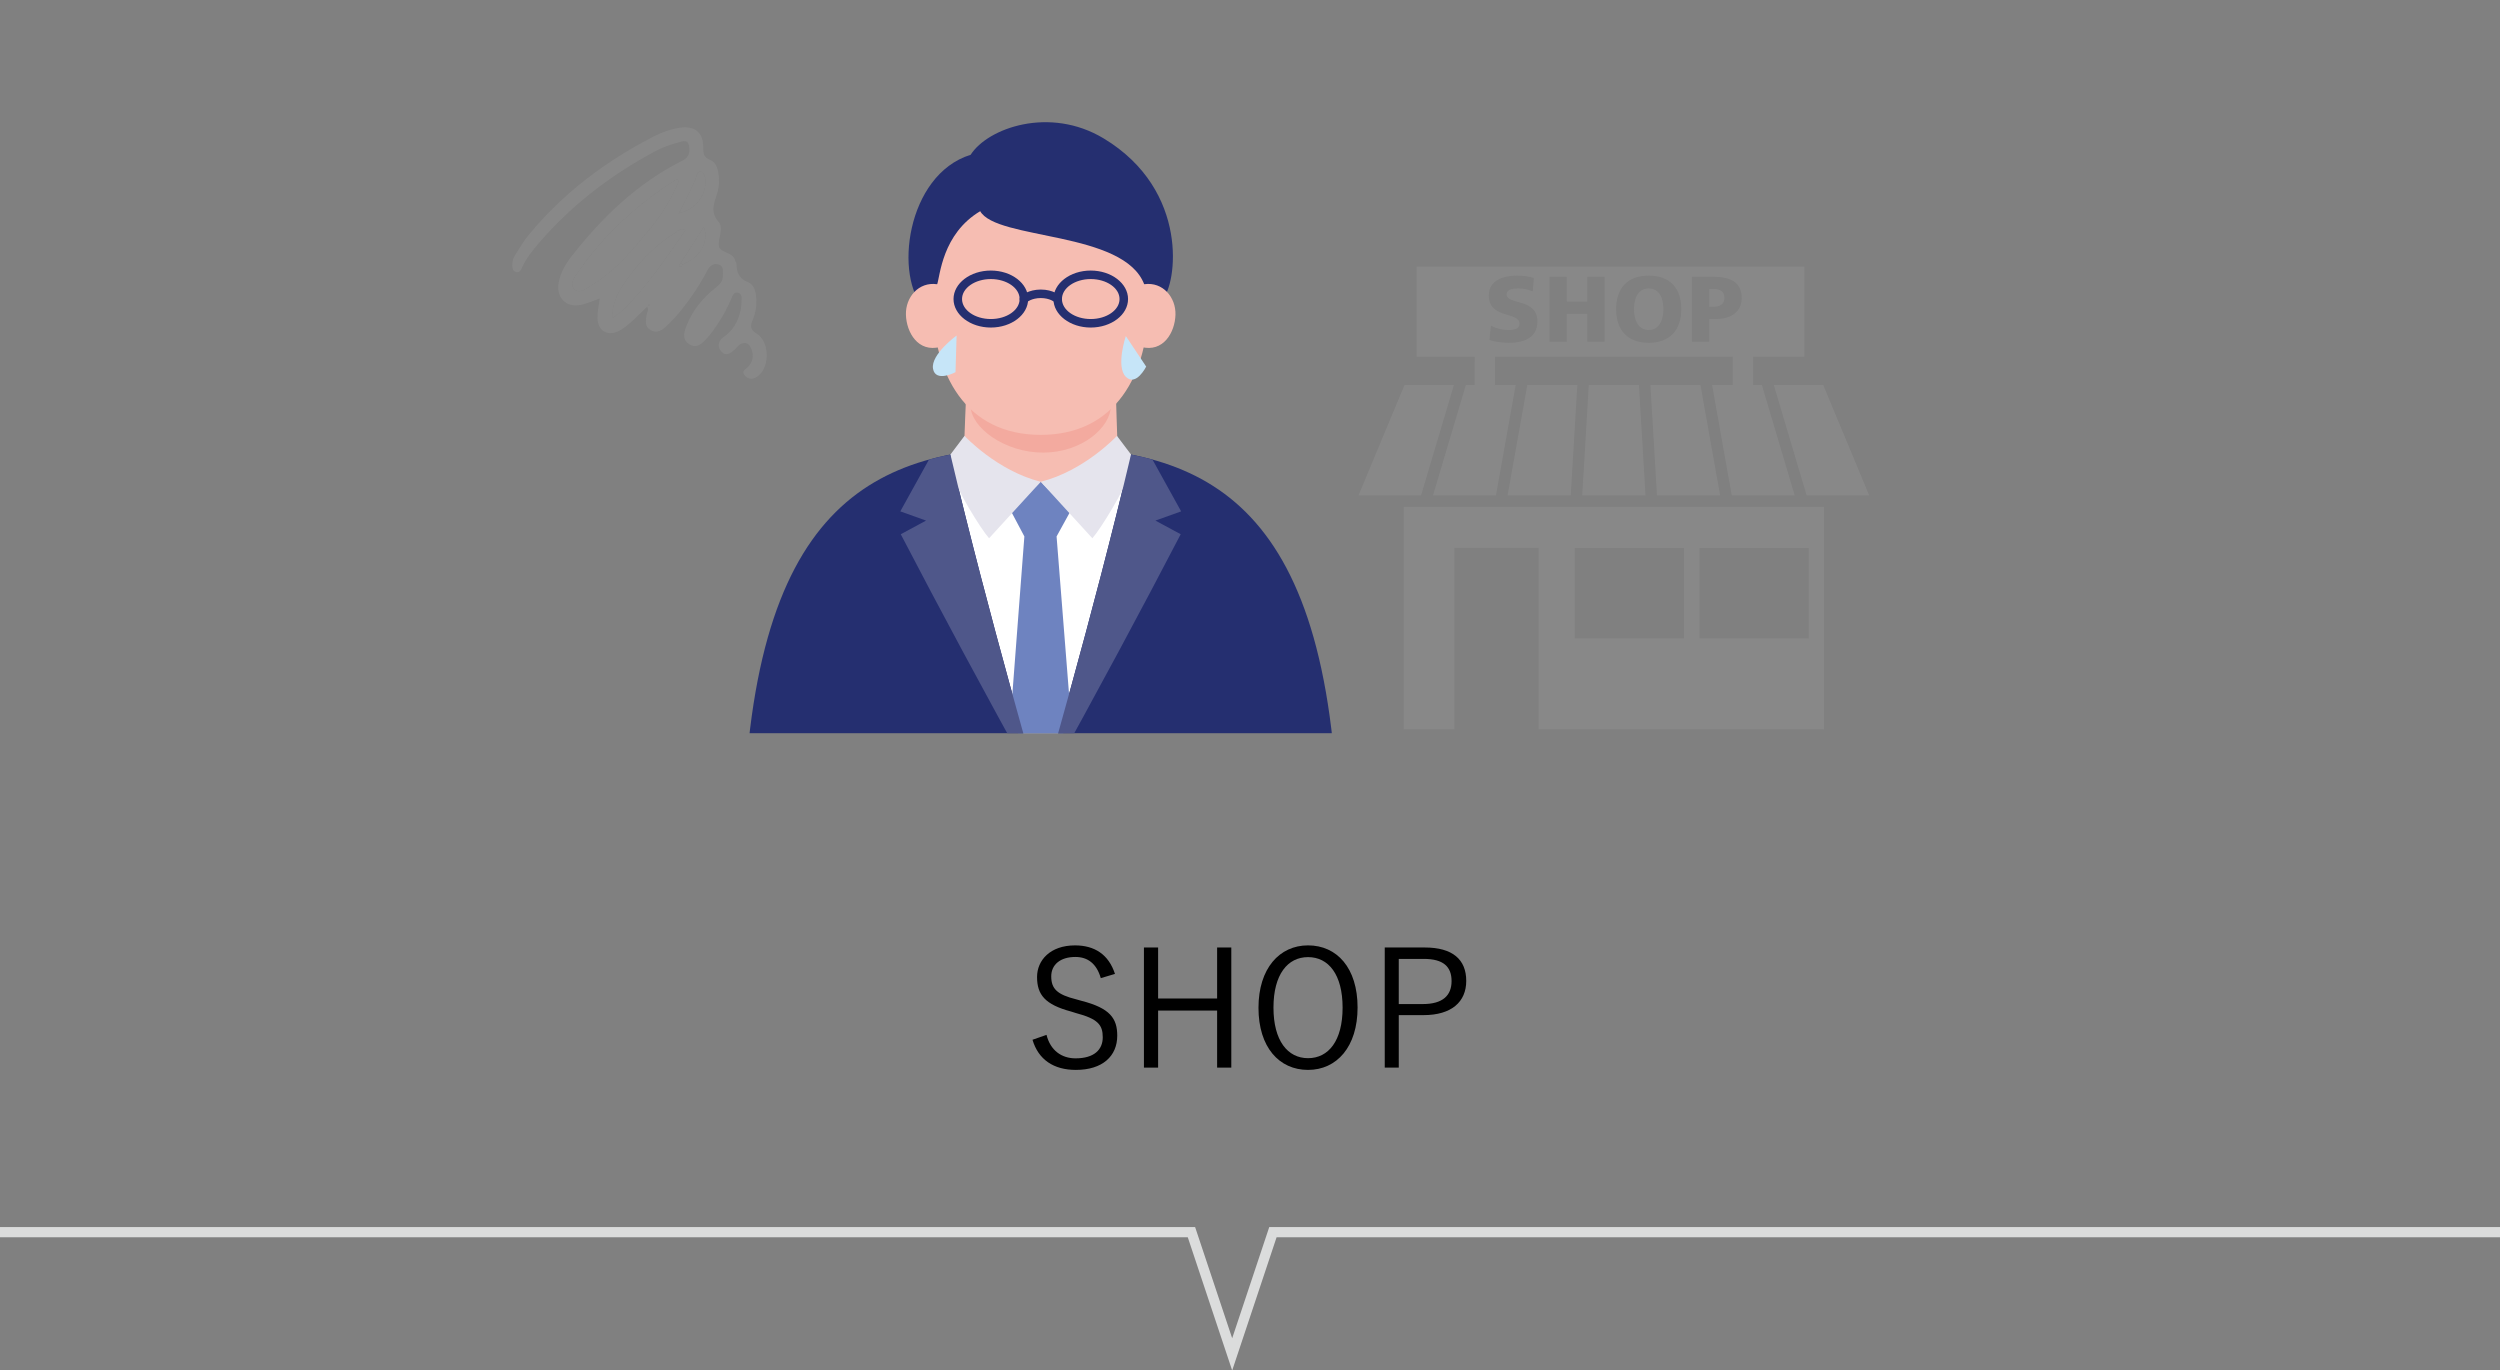 <?xml version="1.0" encoding="UTF-8"?>
<svg id="_レイヤー_1" data-name="レイヤー 1" xmlns="http://www.w3.org/2000/svg" width="245.5" height="134.581" xmlns:xlink="http://www.w3.org/1999/xlink" viewBox="0 0 245.5 134.581">
  <rect x="0" y="0" width="245.5" height="134.581" fill="#808080" stroke="none"/>
  <defs>
    <clipPath id="clippath">
      <rect x="67.555" width="68" height="72" fill="none" stroke-width="0"/>
    </clipPath>
    <clipPath id="clippath-1">
      <path d="M93.333,44.636c3.697,15.688,8.866,33.361,8.866,33.361,0,0,5.169-17.672,8.866-33.36,11.832,2.323,20.027,11.023,20.376,38.265h-58.49c.349-27.245,8.546-35.944,20.381-38.266Z" fill="none" stroke-width="0"/>
    </clipPath>
  </defs>
  <polyline points="0 121 117 121 121 133 125 121 245.5 121" fill="none" stroke="#dbdcdc" stroke-miterlimit="10"/>
  <g>
    <path d="M108.098,96.053c-.416-1.441-1.297-2.08-2.497-2.08-1.473,0-2.369.752-2.369,1.904,0,1.232.593,1.793,2.449,2.256l.512.145c2.817.721,3.521,1.729,3.521,3.426,0,2-1.44,3.361-4.065,3.361-2.177,0-3.682-1.008-4.258-2.961l1.377-.48c.384,1.537,1.488,2.305,2.849,2.305,1.841,0,2.673-.863,2.673-2.064,0-1.217-.464-1.809-2.641-2.385l-.464-.145c-2.562-.688-3.346-1.648-3.346-3.393,0-1.633,1.28-3.105,3.729-3.105,1.905,0,3.298.879,3.922,2.801l-1.393.416Z" fill="#000" stroke-width="0"/>
    <path d="M120.914,104.84h-1.393v-5.602h-5.794v5.602h-1.393v-11.797h1.393v5.01h5.794v-5.01h1.393v11.797Z" fill="#000" stroke-width="0"/>
    <path d="M133.314,98.934c0,3.873-2.049,6.131-4.866,6.131-2.833,0-4.866-2.225-4.866-6.098s2.065-6.131,4.866-6.131c2.833,0,4.866,2.209,4.866,6.098ZM125.055,98.95c0,3.25,1.393,4.963,3.394,4.963,2.017,0,3.394-1.713,3.394-4.963s-1.377-4.961-3.394-4.961c-2.001,0-3.394,1.697-3.394,4.961Z" fill="#000" stroke-width="0"/>
    <path d="M139.904,93.043c2.753,0,4.081,1.186,4.081,3.281,0,2.066-1.456,3.361-4.193,3.361h-2.433v5.154h-1.377v-11.797h3.922ZM137.359,98.598h2.368c1.938,0,2.817-.832,2.817-2.256,0-1.41-.8-2.178-2.721-2.178h-2.465v4.434Z" fill="#000" stroke-width="0"/>
  </g>
  <g>
    <path d="M161.904,32.405c1.032,0,1.443-.987,1.443-2.039,0-1.106-.411-2.04-1.443-2.04s-1.445.933-1.445,2.04c0,1.052.411,2.039,1.445,2.039Z" fill="#888" stroke-width="0"/>
    <path d="M169.335,29.241c0-.65-.466-.859-1.051-.859h-.439v1.738h.439c.585,0,1.051-.211,1.051-.878Z" fill="#888" stroke-width="0"/>
    <path d="M176.993,49.773s-.002,0-.002,0h-7.398s-.005,0-.007,0h-.002s-7.401,0-7.401,0h-14.808s0,0-.002,0c-.003,0-.005,0-.007,0h-7.398s-.002,0-.004,0h-.002s-2.113,0-2.113,0v21.847h4.969v-17.816h8.276v17.816h28.014v-21.847h-2.113s-.004,0-.004,0ZM165.367,62.692h-10.729v-8.888h10.729v8.888ZM177.626,62.692h-10.727v-8.888h10.727v8.888Z" fill="#888" stroke-width="0"/>
    <polygon points="179.041 37.81 174.188 37.81 175.479 42.151 175.648 42.714 175.815 43.276 177.412 48.647 179.11 48.647 179.673 48.647 180.235 48.647 183.555 48.647 179.041 37.81" fill="#888" stroke-width="0"/>
    <polygon points="139.547 48.647 141.146 43.276 141.314 42.714 141.482 42.151 142.773 37.81 137.924 37.81 133.406 48.647 136.726 48.647 137.288 48.647 137.851 48.647 139.547 48.647" fill="#888" stroke-width="0"/>
    <polygon points="149.106 42.714 149.005 43.276 148.046 48.647 154.247 48.647 154.567 43.276 154.602 42.714 154.634 42.151 154.894 37.81 149.983 37.81 149.206 42.151 149.106 42.714" fill="#888" stroke-width="0"/>
    <polygon points="161.202 42.151 160.943 37.81 156.02 37.81 155.761 42.151 155.729 42.714 155.695 43.276 155.375 48.647 161.586 48.647 161.269 43.276 161.235 42.714 161.202 42.151" fill="#888" stroke-width="0"/>
    <polygon points="167.857 42.714 167.758 42.151 166.983 37.81 162.071 37.81 162.33 42.151 162.361 42.714 162.396 43.276 162.714 48.647 168.918 48.647 167.958 43.276 167.857 42.714" fill="#888" stroke-width="0"/>
    <path d="M144.809,35.586v2.225h-.862l-1.291,4.34-.167.563-.168.562-1.599,5.371h6.181l.959-5.371.102-.562.099-.563.777-4.34h-2.035v-2.788h23.354v2.788h-2.032l.775,4.34.099.563.101.562.958,5.371h6.179l-1.597-5.371-.168-.562-.167-.563-1.291-4.34h-.862v-2.788h5.038v-8.843h-38.082v8.843h5.701v.563ZM166.145,27.175h2.027c1.95,0,2.862.658,2.862,2.094,0,1.289-.942,2.057-2.532,2.057h-.657v2.231h-1.7v-6.382ZM161.904,27.065c2.103,0,3.2,1.253,3.2,3.301,0,2.029-1.116,3.3-3.2,3.3s-3.2-1.271-3.2-3.3c0-2.048,1.097-3.301,3.2-3.301ZM152.158,27.175h1.703v2.441h2.01v-2.441h1.702v6.382h-1.702v-2.734h-2.01v2.734h-1.703v-6.382ZM148.979,27.065c.613,0,1.217.091,1.646.237l-.109,1.317c-.44-.201-.933-.293-1.417-.293-.429,0-1.144.036-1.144.594,0,1.033,3.018.339,3.018,2.642,0,1.655-1.39,2.103-2.807,2.103-.419,0-.909-.048-1.361-.139-.19-.038-.374-.082-.54-.136l.014-.132.131-1.275c.44.238,1.051.42,1.755.42.541,0,1.052-.11,1.052-.622,0-1.188-3.018-.439-3.018-2.761,0-1.536,1.5-1.957,2.779-1.957Z" fill="#888" stroke-width="0"/>
  </g>
  <g>
    <g>
      <path d="M63.55,30.112c-.544.525-1.055,1.052-1.604,1.535-.371.326-.765.656-1.206.867-1.104.53-2.03-.03-2.065-1.261-.017-.622.132-1.248.214-1.939-.633.221-1.206.486-1.807.619-1.489.327-2.51-.721-2.215-2.221.198-1.006.718-1.859,1.336-2.642,3.003-3.805,6.443-7.118,10.83-9.305.741-.369.729-1.003.615-1.518-.138-.628-.789-.327-1.183-.217-.713.2-1.428.453-2.08.8-4.339,2.313-8.195,5.25-11.42,8.981-.651.753-1.278,1.531-1.697,2.448-.124.271-.256.554-.61.445-.325-.1-.344-.413-.351-.708-.009-.371.12-.705.312-1.004.421-.658.818-1.34,1.313-1.939,3.378-4.093,7.529-7.216,12.228-9.635.824-.424,1.697-.743,2.617-.878,1.456-.213,2.288.475,2.282,1.919-.002.573.018.988.666,1.238.515.199.739.737.824,1.294.103.679.074,1.352-.126,2.006-.289.949-.722,1.806.145,2.797.542.62-.081,1.605.024,2.363.099.706,1.403.556,1.61,1.447.024.102.117.195.118.294.012.847.233,1.46,1.156,1.826.642.255.778,1.059.796,1.759.017.646-.086,1.288-.333,1.878-.253.606-.348.966.379,1.415,1.239.764,1.289,3.124.21,4.076-.421.372-.915.496-1.339.078-.476-.471.016-.633.319-.953.493-.521.527-1.243.194-1.89-.229-.445-.653-.53-1.083-.23-.172.12-.294.309-.451.452-.383.35-.843.711-1.299.25-.494-.5-.314-1.124.209-1.478.923-.626,1.376-1.509,1.632-2.53.094-.373.111-.771.118-1.158.005-.282-.039-.606-.401-.657-.357-.049-.468.243-.58.513-.384.921-.847,1.802-1.408,2.628-.299.44-.606.882-.961,1.276-.481.533-1.047,1.148-1.816.637-.743-.494-.468-1.278-.193-1.94.598-1.444,1.569-2.618,2.791-3.579.411-.322.74-.647.726-1.218-.011-.421.118-.92-.415-1.081-.507-.153-.865.113-1.112.586-.726,1.391-1.591,2.697-2.577,3.916-.446.551-.938,1.07-1.449,1.561-.422.405-.939.728-1.534.387-.613-.351-.492-.959-.396-1.529.039-.232.242-.441.048-.785ZM67.02,25.978c1.955-.818,2.553-2.312,2.112-3.727-.772,1.207-1.528,2.391-2.285,3.575-.063.103-.125.205-.188.308.19.109.301.036.36-.157ZM67.314,22.615c-.491-.293-.809.117-1.138.324-2.021,1.269-3.601,2.998-4.927,4.953-.644.95-1.14,2.002-1.141,3.363,1.04-.654,1.732-1.459,2.433-2.252,1.768-2.002,3.25-4.219,4.779-6.4-.011-.015-.023-.03-.034-.045.009.019.019.038.028.057ZM66.692,17.725c-.091-.044-.155-.104-.207-.095-.102.019-.205.064-.292.121-3.635,2.366-6.815,5.22-9.299,8.796-.377.542-1.073,1.3-.473,1.874.505.483,1.261-.159,1.814-.5,2.306-1.423,3.998-3.498,5.687-5.552,1.149-1.398,2.061-2.966,2.77-4.644ZM66.672,20.937c1.706-.331,2.876-2.009,2.546-3.566-.046-.218-.112-.434-.325-.51-.266-.095-.385.123-.454.324-.449,1.301-1.144,2.49-1.766,3.752ZM63.72,29.869c-.022.026-.062.052-.062.077.001.025.043.049.067.073.022-.025.063-.051.062-.076,0-.025-.043-.048-.068-.073Z" fill="#888" fill-rule="evenodd" stroke-width="0"/>
      <path d="M66.692,17.725c-.709,1.678-1.621,3.246-2.77,4.644-1.689,2.054-3.381,4.129-5.687,5.552-.553.341-1.309.983-1.814.5-.6-.575.097-1.333.473-1.874,2.484-3.575,5.664-6.429,9.299-8.796.087-.057.191-.101.292-.121.051-.009.116.05.207.095Z" fill="#888" fill-rule="evenodd" stroke-width="0"/>
      <path d="M67.32,22.603c-1.53,2.18-3.011,4.398-4.779,6.4-.7.793-1.393,1.598-2.433,2.252,0-1.361.497-2.413,1.141-3.363,1.325-1.955,2.906-3.684,4.927-4.953.329-.207.648-.617,1.138-.324l.006-.012Z" fill="#888" fill-rule="evenodd" stroke-width="0"/>
      <path d="M66.672,20.937c.622-1.262,1.317-2.451,1.766-3.752.069-.2.189-.419.454-.324.213.077.279.293.325.51.331,1.557-.839,3.235-2.546,3.566Z" fill="#888" fill-rule="evenodd" stroke-width="0"/>
      <path d="M66.848,25.827c.756-1.184,1.513-2.368,2.285-3.575.441,1.414-.157,2.908-2.112,3.727-.058-.05-.115-.101-.173-.151Z" fill="#888" fill-rule="evenodd" stroke-width="0"/>
      <path d="M67.02,25.978c-.059.193-.17.266-.36.157.062-.103.125-.205.188-.308.058.05.115.101.173.151Z" fill="#888" fill-rule="evenodd" stroke-width="0"/>
      <path d="M63.72,29.869c.025.024.067.048.067.073,0,.025-.04.051-.062.076-.024-.024-.066-.048-.067-.073,0-.025.039-.051.062-.076Z" fill="#888" fill-rule="evenodd" stroke-width="0"/>
      <path d="M67.314,22.615c-.009-.019-.019-.038-.028-.057.011.015.023.03.035.045l-.006.012Z" fill="#888" fill-rule="evenodd" stroke-width="0"/>
    </g>
    <g clip-path="url(#clippath)">
      <g>
        <path d="M102.197,43.896c16.427,0,28.814,5.376,29.245,39.006l-29.245,10.098-29.245-10.098c.431-33.63,12.818-39.006,29.245-39.006Z" fill="#252f70" stroke-width="0"/>
        <path d="M102.197,43.896c6.202,0,8.869.738,8.869.738-3.698,15.689-8.867,33.363-8.867,33.363,0,0-5.169-17.675-8.867-33.363,0,0,1.723-.739,8.865-.738Z" fill="#fff" stroke-width="0"/>
        <path d="M108.366,13.584c8.55,5.143,7.154,14.474,5.802,15.753-8.059,7.62-19.738,4.509-23.334.999-3.086-3.012-1.856-13.17,4.482-15.135,1.69-2.645,7.775-4.789,13.05-1.616Z" fill="#252f70" stroke-width="0"/>
        <path d="M109.541,37.394s.194,6.814.275,8.028c.068,1.025-3.019,2.075-7.502,2.075s-7.78-.851-7.731-1.711c.137-2.433.274-7.785.411-8.879.137-1.095,14.272-1.703,14.547.486Z" fill="#f6bdb2" stroke-width="0"/>
        <path d="M95.314,39.84c0,2.126,3.316,4.606,7.119,4.606s6.653-2.48,6.653-4.606-3.083-3.848-6.886-3.848-6.886,1.723-6.886,3.848Z" fill="#f3aa9f" stroke-width="0"/>
        <path d="M91.598,29.556c0,7.262,3.269,13.148,10.599,13.148s10.599-5.887,10.599-13.148-4.746-13.148-10.599-13.148-10.599,5.887-10.599,13.148Z" fill="#f6bdb2" stroke-width="0"/>
        <path d="M113.515,28.802c.631-7.155-1.636-12.357-8.365-14.282-4.843-1.385-10.957,1.262-8.904,6.203,1.587,2.885,14.174,1.912,16.132,7.239.159.433,1.04,1.943,1.138.839Z" fill="#252f70" stroke-width="0"/>
        <path d="M96.282,20.724c-3.787,2.236-3.963,6.42-4.266,7.239,0,0-1.288,1.312-1.252-1.321.032-2.348.499-6.968,2.636-8.587,2.38-1.803,6.981.248,2.881,2.669Z" fill="#252f70" stroke-width="0"/>
        <path d="M92.326,34.069c-2.174.569-3.312-1.425-3.364-3.157-.052-1.708,1.242-3.26,3.054-3.002,1.511.216,1.787,5.772.31,6.159Z" fill="#f6bdb2" stroke-width="0"/>
        <path d="M112.067,34.069c2.174.569,3.312-1.425,3.364-3.157.052-1.708-1.242-3.26-3.054-3.002-1.511.216-1.787,5.772-.31,6.159Z" fill="#f6bdb2" stroke-width="0"/>
        <g>
          <path d="M97.301,32.165c-2.02,0-3.665-1.255-3.665-2.798s1.644-2.799,3.665-2.799,3.663,1.256,3.663,2.799-1.643,2.798-3.663,2.798ZM97.301,27.404c-1.56,0-2.829.88-2.829,1.963s1.269,1.962,2.829,1.962,2.827-.88,2.827-1.962-1.268-1.963-2.827-1.963Z" fill="#252f70" stroke-width="0"/>
          <path d="M107.11,32.165c-2.02,0-3.663-1.255-3.663-2.798s1.643-2.799,3.663-2.799,3.665,1.256,3.665,2.799-1.644,2.798-3.665,2.798ZM107.11,27.404c-1.559,0-2.827.88-2.827,1.963s1.268,1.962,2.827,1.962,2.829-.88,2.829-1.962-1.269-1.963-2.829-1.963Z" fill="#252f70" stroke-width="0"/>
          <path d="M103.865,29.785c-.098,0-.197-.034-.276-.104-.017-.014-.498-.412-1.383-.412s-1.367.398-1.386.415c-.175.148-.437.13-.588-.045-.149-.174-.133-.434.039-.585.029-.025.719-.621,1.936-.621s1.906.596,1.935.621c.174.153.19.416.038.589-.082.094-.197.142-.313.142Z" fill="#252f70" stroke-width="0"/>
        </g>
        <path d="M105.145,50.163l-2.946-2.852-2.934,2.852h-.004l1.332,2.516-1.303,17.103c.786,2.774,2.908,8.216,2.908,8.216,0,0,2.452-6.335,2.911-8.216l-1.353-17.103,1.383-2.516h.004Z" fill="#6e83c0" stroke-width="0"/>
        <path d="M94.714,42.803s3.193,3.434,7.485,4.507l-5.071,5.548c-.812-.902-3.245-4.89-3.587-6.252-.187-.744-.209-1.973-.209-1.973l1.382-1.83Z" fill="#e5e4ed" stroke-width="0"/>
        <path d="M109.685,42.803s-3.193,3.434-7.486,4.507l5.071,5.548c.811-.902,3.245-4.89,3.587-6.252.187-.744.209-1.973.209-1.973l-1.382-1.83Z" fill="#e5e4ed" stroke-width="0"/>
        <g clip-path="url(#clippath-1)">
          <path d="M88.41,50.217l2.832-5.117c.831-.247,2.09-.466,2.09-.466,0,0,4.968,19.784,8.867,33.363-6.206-11.253-9.74-17.853-13.744-25.535.673-.368,1.58-.856,2.483-1.34l-2.529-.906Z" fill="#4f578a" stroke-width="0"/>
          <path d="M115.988,50.217l-2.831-5.117c-.831-.247-2.09-.466-2.09-.466,0,0-4.968,19.784-8.867,33.363,6.206-11.253,9.741-17.853,13.744-25.535-.673-.368-1.58-.856-2.483-1.34l2.528-.906Z" fill="#4f578a" stroke-width="0"/>
        </g>
      </g>
    </g>
    <path d="M110.555,33s-1,3,0,4,2-1,2-1l-2-3Z" fill="#c6e5f8" fill-rule="evenodd" stroke-width="0"/>
    <path d="M93.94,32.945s-2.554,1.865-2.319,3.259c.235,1.395,2.209.345,2.209.345l.109-3.604Z" fill="#c6e5f8" fill-rule="evenodd" stroke-width="0"/>
  </g>
</svg>